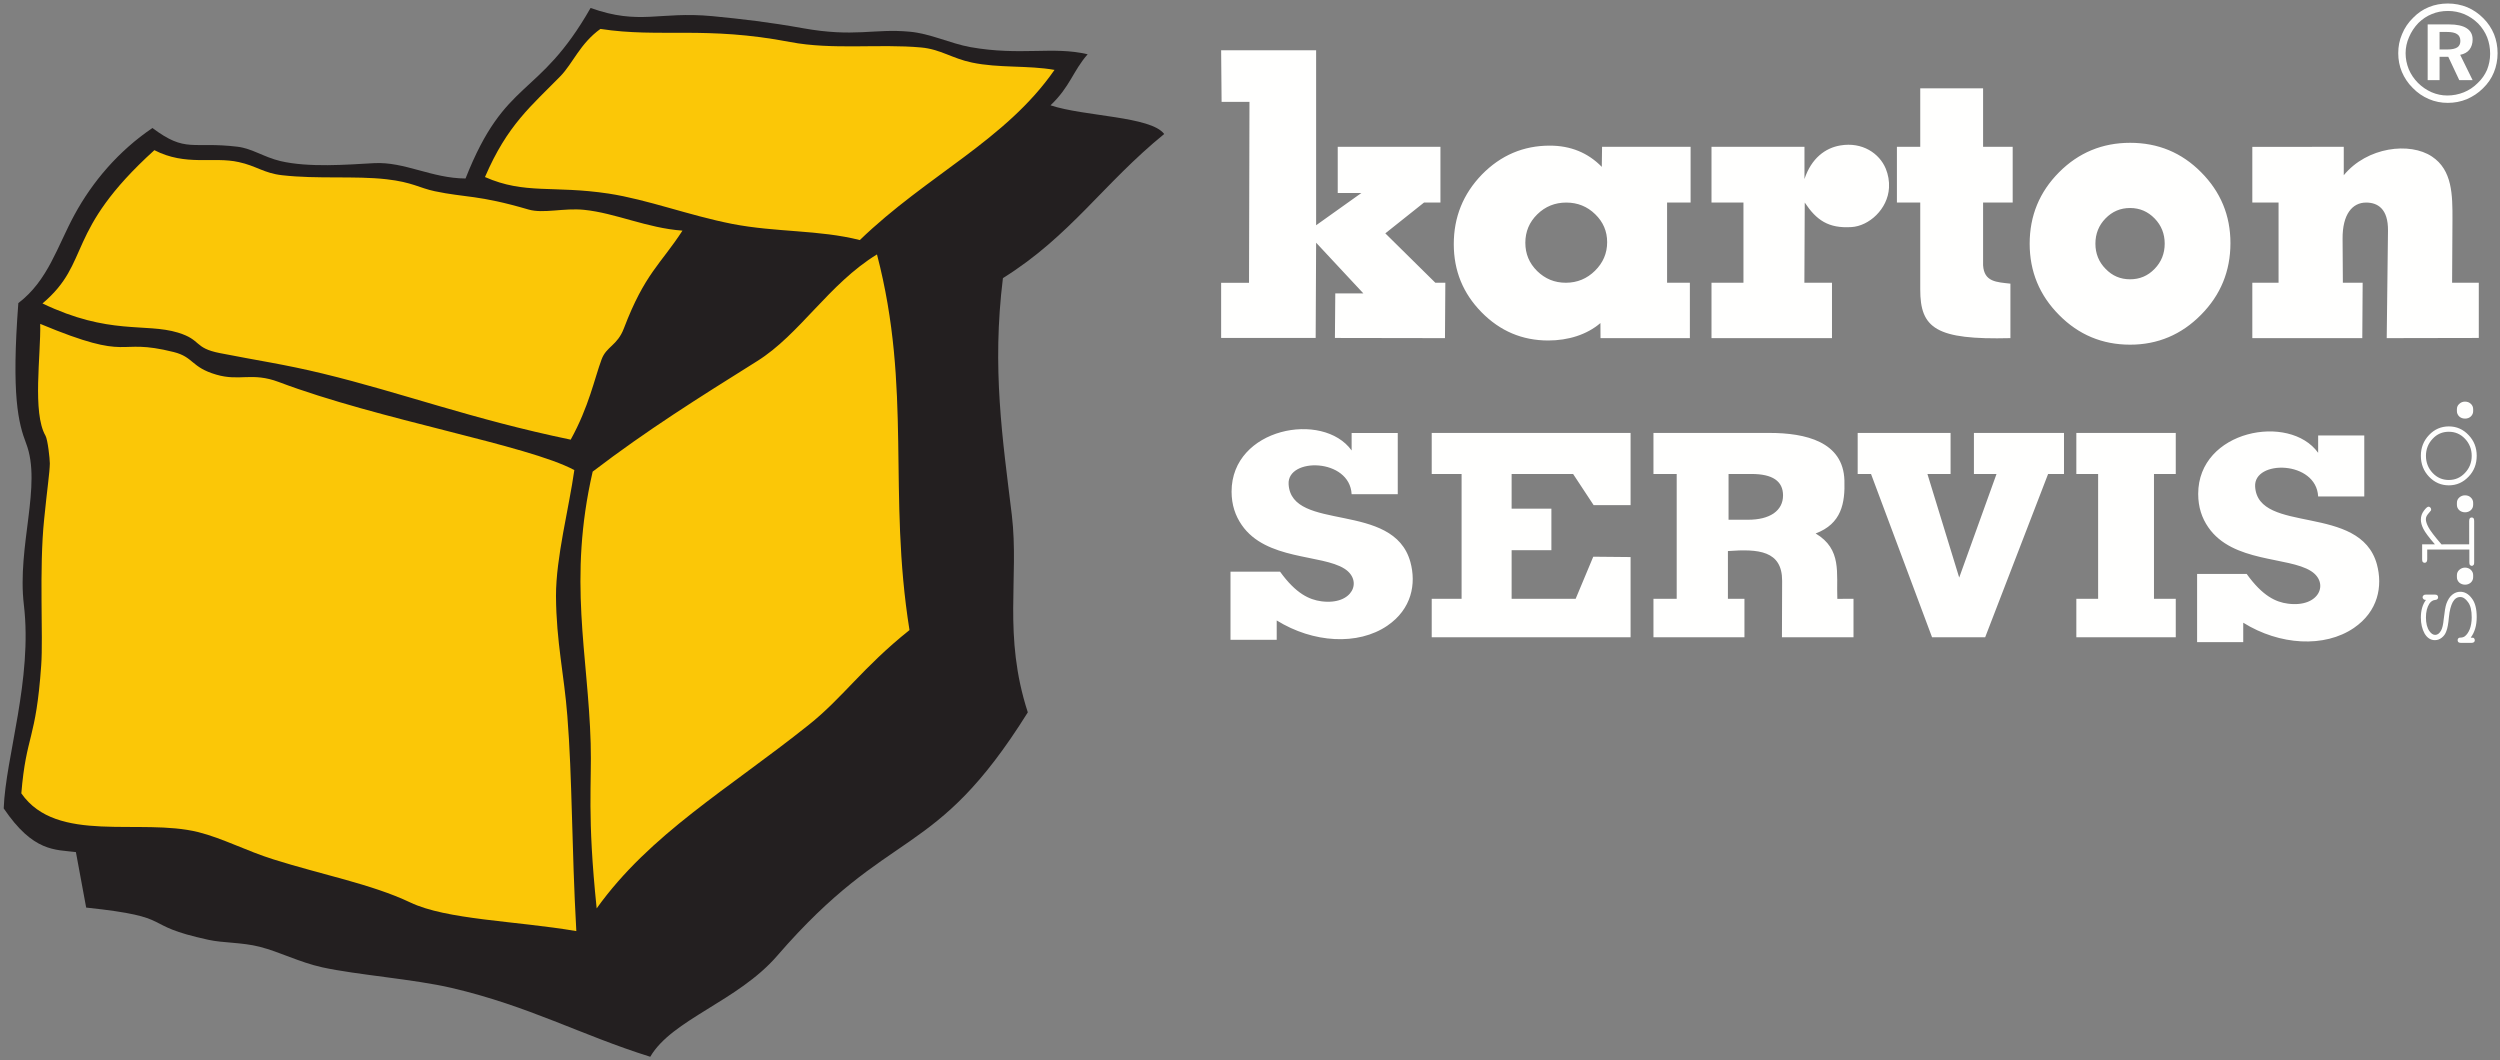 <?xml version="1.0" encoding="UTF-8" standalone="no"?>
<svg
   viewBox="0 0 833.333 353.333"
   height="353.333"
   width="833.333"
   xml:space="preserve"
   id="svg2"
   version="1.1"
   xmlns="http://www.w3.org/2000/svg"
   xmlns:svg="http://www.w3.org/2000/svg"
   xmlns:rdf="http://www.w3.org/1999/02/22-rdf-syntax-ns#"
   xmlns:cc="http://creativecommons.org/ns#"
   xmlns:dc="http://purl.org/dc/elements/1.1/"><rect x="0" y="0" width="833.333" height="353.333" fill="#808080" stroke="none"/><defs
     id="defs6" /><g
     transform="matrix(1.333,0,0,-1.333,0,353.333)"
     id="g10"><path
       id="path20"
       style="fill:#fffffe;fill-opacity:1;fill-rule:evenodd;stroke:none;stroke-width:0.1"
       d="m 329.111,252.492 v -43.754 l 11.309,8.059 h -5.904 v 11.559 h 25.682 v -13.943 h -4.111 l -9.673,-7.698 12.512,-12.352 h 2.498 l -0.091,-13.851 -27.521,0.045 0.092,11.15 h 7.015 l -11.808,12.671 -0.113,-23.821 H 305.36 v 13.784 h 6.971 l 0.114,45.254 h -6.971 l -0.114,12.897 z m 87.763,-38.079 v -20.05 h 5.699 v -13.851 h -22.344 l -0.022,3.77 c -3.384,-2.907 -8.061,-4.361 -13.057,-4.361 -6.493,0.001 -12.057,2.361 -16.689,7.084 -4.632,4.724 -6.926,10.377 -6.926,17.007 0,6.769 2.339,12.558 7.04,17.416 4.722,4.816 10.377,7.221 16.961,7.221 5.2,0.001 9.56,-1.771 13.012,-5.313 l 0.068,5.02 h 22.139 v -13.943 z m -25.204,0 c -2.839,0 -5.246,-0.977 -7.245,-2.93 -2.02,-1.975 -2.997,-4.36 -2.997,-7.13 0,-2.769 0.977,-5.11 2.952,-7.062 1.999,-1.952 4.36,-2.928 7.176,-2.928 2.839,0 5.291,1.021 7.288,2.997 2.021,1.998 3.044,4.36 3.044,7.152 0,2.727 -1,5.063 -2.998,6.993 -1.976,1.933 -4.406,2.908 -7.22,2.908 z m 59.56,13.943 v -8.061 c 1.725,5.222 5.245,7.787 8.969,8.4 5.495,0.932 9.764,-1.976 11.353,-5.79 0.614,-1.476 0.909,-3.157 0.818,-4.769 -0.295,-5.38 -5.019,-9.604 -9.401,-9.854 -5.745,-0.362 -8.742,1.725 -11.672,6.131 l -0.091,-20.05 h 6.903 v -13.851 h -30.131 v 13.851 h 7.993 v 20.05 h -7.993 v 13.943 z m 44.664,-13.943 v -15.668 c 0.25,-4.2 3.383,-4.224 6.835,-4.61 v -13.623 c -18.598,-0.476 -22.571,2.451 -22.549,12.192 v 21.709 h -5.834 v 13.943 h 5.834 v 14.623 h 15.714 v -14.623 h 7.402 v -13.943 z m 36.763,14.942 c 6.971,0 12.874,-2.431 17.756,-7.359 4.883,-4.903 7.335,-10.808 7.335,-17.712 0,-7.014 -2.452,-12.988 -7.357,-17.937 -4.905,-4.972 -10.832,-7.471 -17.735,-7.471 -6.947,0.001 -12.874,2.475 -17.756,7.424 -4.905,4.93 -7.357,10.877 -7.357,17.826 0,6.995 2.452,12.943 7.357,17.87 4.882,4.907 10.831,7.357 17.757,7.359 z m 0,-16.305 c -2.43,0 -4.451,-0.864 -6.155,-2.611 -1.679,-1.725 -2.52,-3.839 -2.52,-6.313 0,-2.451 0.841,-4.564 2.543,-6.29 1.704,-1.769 3.725,-2.611 6.131,-2.611 2.385,0.001 4.428,0.84 6.131,2.611 1.681,1.726 2.521,3.837 2.521,6.312 0,2.455 -0.84,4.565 -2.521,6.291 -1.703,1.749 -3.746,2.611 -6.13,2.611 z m 53.429,15.306 v -7.108 c 5.836,7.108 16.553,8.355 22.048,4.676 5.109,-3.381 5.154,-9.604 5.132,-15.712 l -0.09,-15.849 h 6.675 v -13.806 l -23.024,-0.045 0.317,26.863 c 0.068,5.539 -2.634,7.038 -5.472,7.038 -3.429,0 -5.927,-2.908 -5.882,-9.061 l 0.069,-10.989 h 4.949 l -0.09,-13.851 H 563.22 v 13.851 h 6.562 v 20.05 h -6.562 v 13.92 l 22.866,0.023 M 538.628,115.321 h 5.45 v -9.605 h -24.864 v 9.605 h 5.45 v 31.222 h -5.45 v 10.263 h 24.864 v -10.263 h -5.45 z m -55.495,-9.605 -15.26,40.827 h -3.337 v 10.263 h 23.229 v -10.263 h -5.79 l 7.947,-25.909 9.332,25.909 h -5.653 v 10.263 h 22.525 v -10.263 h -3.974 l -15.735,-40.827 z m -50.887,29.382 h 4.882 c 2.725,0 4.86,0.544 6.404,1.588 1.544,1.091 2.338,2.589 2.338,4.496 10e-4,3.567 -2.611,5.36 -7.878,5.36 l -5.746,0.001 z m -0.159,-7.833 v -11.944 h 4.134 v -9.605 h -22.753 v 9.605 h 5.812 v 31.222 h -5.812 v 10.263 h 29.02 c 8.992,0 18.437,-2.181 18.732,-11.854 0.183,-5.676 -0.704,-10.854 -7.198,-13.284 6.653,-3.973 5.155,-9.9 5.427,-16.349 l 4.042,0.002 v -9.605 h -17.893 l 0.046,14.101 c 0.022,7.584 -5.95,8.013 -13.557,7.448 z m -54.088,10.603 h 9.946 V 127.49 h -9.946 v -12.169 h 16.009 l 4.405,10.534 9.333,-0.089 v -20.05 h -49.728 v 9.605 h 7.47 v 31.222 h -7.47 v 10.263 h 49.728 v -18.052 h -9.242 l -5.132,7.789 h -15.373 z m 183.814,-16.325 c 3.973,-5.541 7.31,-7.041 10.308,-7.427 7.924,-1.043 10.399,5.223 5.767,8.151 -5.721,3.636 -19.595,2.09 -25.681,10.946 -1.59,2.294 -2.521,5.018 -2.521,8.355 10e-4,15.964 22.844,20.233 29.997,10.264 v 4.338 h 11.534 v -15.259 h -11.534 c -0.455,9.038 -16.168,9.241 -15.759,2.473 0.726,-12.032 26.249,-4.109 30.449,-19.436 1.476,-5.471 0.341,-11.739 -5.767,-15.918 -7.335,-4.994 -18.529,-4.359 -27.657,1.318 v -4.859 h -11.535 v 17.054 z m -241.716,0.566 c 3.997,-5.539 7.334,-6.994 10.309,-7.403 7.947,-1.043 10.422,5.223 5.79,8.152 -5.722,3.635 -19.595,2.089 -25.681,10.922 -1.59,2.294 -2.544,5.018 -2.544,8.356 0,15.965 22.867,20.232 30.02,10.287 v 4.359 h 11.534 v -15.303 h -11.534 c -0.455,9.06 -16.168,9.262 -15.759,2.496 0.703,-12.056 26.225,-4.087 30.449,-19.437 1.499,-5.471 0.341,-11.762 -5.767,-15.94 -7.335,-4.994 -18.529,-4.337 -27.657,1.317 v -4.836 h -11.558 v 17.03 h 12.398 m 292.011,142.079 c 1.725,0 3.338,-0.32 4.859,-0.934 1.499,-0.634 2.861,-1.566 4.042,-2.769 1.159,-1.157 2.043,-2.498 2.656,-3.974 0.591,-1.499 0.886,-3.066 0.886,-4.746 0,-1.701 -0.317,-3.315 -0.931,-4.813 -0.613,-1.498 -1.521,-2.816 -2.725,-3.975 -1.18,-1.18 -2.543,-2.066 -4.065,-2.725 -1.498,-0.611 -3.087,-0.907 -4.722,-0.907 -1.657,0 -3.224,0.295 -4.746,0.953 -1.498,0.638 -2.861,1.566 -4.042,2.793 -1.18,1.159 -2.066,2.521 -2.702,3.997 -0.613,1.477 -0.907,3.042 -0.907,4.677 0,1.66 0.294,3.247 0.953,4.769 0.635,1.544 1.566,2.928 2.792,4.109 1.159,1.182 2.453,2.066 3.929,2.657 1.453,0.591 3.042,0.886 4.723,0.888 z m 0.022,-1.863 c -1.453,0 -2.792,-0.251 -4.019,-0.773 -1.248,-0.498 -2.361,-1.249 -3.36,-2.226 -1.022,-1.065 -1.794,-2.247 -2.34,-3.542 -0.567,-1.27 -0.862,-2.634 -0.862,-4.019 0,-1.406 0.272,-2.725 0.795,-4.02 0.522,-1.247 1.294,-2.383 2.271,-3.382 1.021,-1.02 2.156,-1.795 3.429,-2.362 1.271,-0.544 2.588,-0.818 3.928,-0.818 1.453,0.001 2.837,0.273 4.132,0.795 1.295,0.524 2.453,1.295 3.474,2.316 1.022,0.956 1.795,2.067 2.34,3.315 0.498,1.273 0.771,2.589 0.771,3.975 0,1.5 -0.25,2.861 -0.749,4.155 -0.522,1.295 -1.272,2.429 -2.249,3.451 -1.043,1.023 -2.202,1.794 -3.473,2.339 -1.271,0.524 -2.657,0.794 -4.088,0.796 z m -5.063,-3.362 h 5.336 c 1.952,0 3.429,-0.318 4.405,-0.953 1,-0.635 1.499,-1.568 1.499,-2.816 0,-0.999 -0.273,-1.863 -0.795,-2.544 -0.522,-0.656 -1.294,-1.09 -2.316,-1.293 l 3.111,-6.334 h -3.338 l -2.747,5.834 h -2.18 v -5.834 h -2.975 z m 2.975,-1.883 v -4.384 h 1.953 c 1.135,0 1.952,0.181 2.475,0.523 0.522,0.342 0.772,0.885 0.772,1.611 0,0.774 -0.273,1.362 -0.818,1.704 -0.522,0.364 -1.386,0.545 -2.566,0.545 l -1.816,10e-4 m -3.406,-142.032 c -0.296,0 -0.5,0.067 -0.613,0.203 -0.137,0.114 -0.228,0.295 -0.228,0.454 0,0.205 0.091,0.364 0.228,0.477 0.113,0.136 0.317,0.204 0.658,0.204 l 2.157,0.002 c 0.296,0 0.522,-0.07 0.658,-0.206 0.114,-0.112 0.183,-0.272 0.183,-0.477 0,-0.157 -0.047,-0.317 -0.159,-0.432 -0.114,-0.134 -0.296,-0.203 -0.545,-0.227 -0.614,-0.042 -1.114,-0.385 -1.499,-0.953 -0.545,-0.884 -0.841,-1.998 -0.841,-3.429 10e-4,-1.451 0.296,-2.611 0.863,-3.406 0.432,-0.612 0.908,-0.954 1.453,-0.954 0.591,0.001 1.09,0.387 1.476,1.113 0.296,0.502 0.523,1.453 0.659,2.861 0.205,1.817 0.409,3.088 0.659,3.815 0.363,1 0.839,1.748 1.453,2.248 0.613,0.501 1.294,0.749 2.02,0.749 1.068,0.002 2.044,-0.522 2.861,-1.611 0.864,-1.089 1.25,-2.658 1.25,-4.724 0,-2.087 -0.5,-3.792 -1.499,-5.132 0.34,10e-4 0.568,-0.022 0.658,-0.045 0.091,-0.044 0.205,-0.114 0.25,-0.227 0.069,-0.135 0.114,-0.25 0.114,-0.387 0,-0.179 -0.068,-0.34 -0.182,-0.453 -0.136,-0.134 -0.363,-0.204 -0.658,-0.204 l -2.611,0.001 c -0.318,0 -0.523,0.066 -0.659,0.18 -0.114,0.114 -0.181,0.295 -0.181,0.476 0,0.206 0.044,0.364 0.181,0.5 0.113,0.115 0.295,0.159 0.5,0.159 0.476,10e-4 0.862,0.136 1.157,0.364 0.478,0.386 0.887,0.976 1.204,1.771 0.295,0.795 0.476,1.771 0.476,2.929 0.001,1.728 -0.295,2.997 -0.93,3.815 -0.613,0.863 -1.25,1.272 -1.931,1.272 -0.794,0 -1.407,-0.431 -1.884,-1.272 -0.454,-0.861 -0.795,-2.089 -0.954,-3.747 -0.135,-1.634 -0.363,-2.816 -0.635,-3.497 -0.25,-0.749 -0.659,-1.271 -1.159,-1.657 -0.521,-0.407 -1.066,-0.613 -1.702,-0.613 -1.068,0.001 -1.93,0.545 -2.589,1.658 -0.613,1.113 -0.931,2.452 -0.931,3.973 0,1.817 0.431,3.292 1.272,4.429 z m 7.742,47.207 v 0.5 c 0,0.499 0.183,0.975 0.591,1.316 0.409,0.388 0.885,0.567 1.43,0.567 0.614,0.002 1.09,-0.204 1.476,-0.567 0.387,-0.362 0.568,-0.818 0.568,-1.316 v -0.5 c 0,-0.5 -0.181,-0.932 -0.568,-1.318 -0.409,-0.384 -0.886,-0.545 -1.453,-0.545 -0.568,0.001 -1.068,0.159 -1.476,0.545 -0.385,0.388 -0.568,0.817 -0.568,1.318 z m 0,-23.409 v 0.476 c 0,0.522 0.183,0.975 0.591,1.338 0.409,0.365 0.885,0.545 1.43,0.545 0.614,0.002 1.09,-0.182 1.476,-0.568 0.387,-0.361 0.568,-0.817 0.568,-1.316 v -0.475 c 0,-0.524 -0.181,-0.979 -0.568,-1.342 -0.409,-0.362 -0.886,-0.545 -1.453,-0.545 -0.568,0.001 -1.068,0.182 -1.476,0.545 -0.385,0.364 -0.568,0.817 -0.568,1.342 z m 0,-18.099 v 0.5 c 0,0.5 0.183,0.953 0.591,1.316 0.409,0.364 0.885,0.568 1.43,0.568 0.614,0 1.09,-0.205 1.476,-0.568 0.387,-0.386 0.568,-0.817 0.568,-1.317 v -0.499 c 0,-0.521 -0.181,-0.955 -0.568,-1.341 -0.409,-0.363 -0.886,-0.545 -1.453,-0.545 -0.568,0.002 -1.068,0.182 -1.476,0.545 -0.385,0.387 -0.568,0.817 -0.568,1.341 z m -8.696,8.198 h 3.202 c -1.499,1.726 -2.453,2.995 -2.884,3.859 -0.431,0.841 -0.636,1.635 -0.636,2.339 0,0.795 0.25,1.543 0.75,2.202 0.499,0.683 0.907,1.022 1.157,1.022 0.183,0.001 0.341,-0.069 0.454,-0.205 0.137,-0.134 0.205,-0.295 0.205,-0.499 0,-0.091 0,-0.182 -0.045,-0.249 -0.046,-0.091 -0.16,-0.205 -0.341,-0.409 -0.34,-0.387 -0.59,-0.705 -0.727,-0.954 -0.136,-0.271 -0.204,-0.545 -0.204,-0.795 0,-0.589 0.227,-1.272 0.68,-2.09 0.433,-0.815 1.499,-2.225 3.225,-4.223 l 6.926,0.002 v 5.835 c 0,0.34 0.068,0.566 0.181,0.702 0.114,0.139 0.273,0.183 0.454,0.183 0.183,0 0.341,-0.046 0.455,-0.183 0.114,-0.134 0.159,-0.362 0.159,-0.703 v -10.33 c 0,-0.317 -0.023,-0.524 -0.159,-0.66 -0.114,-0.135 -0.25,-0.227 -0.431,-0.227 -0.183,0.001 -0.319,0.091 -0.455,0.227 -0.112,0.115 -0.159,0.34 -0.159,0.658 v 3.203 h -10.535 v -2.429 c 0,-0.319 -0.069,-0.546 -0.183,-0.683 -0.112,-0.134 -0.272,-0.204 -0.476,-0.204 -0.159,0.002 -0.318,0.068 -0.431,0.182 -0.137,0.137 -0.183,0.363 -0.183,0.703 z m 6.676,29.496 c 1.93,0 3.587,-0.728 4.928,-2.159 1.384,-1.428 2.043,-3.178 2.043,-5.177 0,-2.065 -0.659,-3.815 -2.043,-5.244 -1.363,-1.429 -2.998,-2.158 -4.929,-2.158 -1.93,0 -3.587,0.726 -4.95,2.158 -1.362,1.432 -2.043,3.178 -2.043,5.244 0,1.999 0.681,3.747 2.043,5.177 1.34,1.432 3.02,2.157 4.951,2.159 z m 0,-1.339 c -1.59,0 -2.952,-0.57 -4.042,-1.751 -1.112,-1.179 -1.681,-2.611 -1.681,-4.269 10e-4,-1.678 0.569,-3.111 1.681,-4.291 1.112,-1.18 2.475,-1.748 4.041,-1.748 1.567,0.001 2.907,0.568 4.02,1.748 1.135,1.183 1.702,2.612 1.702,4.291 0.001,1.66 -0.567,3.089 -1.68,4.269 -1.112,1.182 -2.475,1.749 -4.041,1.751" /><path
       id="path22"
       style="fill:#231f20;fill-opacity:1;fill-rule:evenodd;stroke:none;stroke-width:0.1"
       d="m 38.122,233.056 c 8.424,-6.313 9.81,-3.317 21.277,-4.679 3.656,-0.453 6.562,-2.589 10.717,-3.588 7.084,-1.657 16.531,-0.908 23.411,-0.522 7.652,0.411 14.397,-3.792 22.889,-3.837 10.014,25.41 18.189,19.709 31.268,42.643 12.352,-4.403 17.12,-0.794 30.427,-2.044 7.357,-0.703 14.328,-1.521 22.684,-3.019 12.897,-2.317 17.712,-0.047 26.613,-0.864 5.222,-0.451 10.218,-2.951 15.236,-3.86 12.624,-2.246 20.686,0.273 29.337,-1.793 -3.724,-4.247 -4.36,-8.084 -9.287,-12.762 8.47,-2.814 25.113,-2.725 28.429,-7.175 -15.282,-12.443 -23.41,-25.477 -40.327,-36.036 -2.794,-22.614 -0.069,-40.259 2.225,-59.243 1.862,-15.735 -2.271,-30.018 3.996,-49.342 C 233.516,49.311 222.843,59.006 194.323,26.035 184.491,14.682 168.029,10.14 162.602,0.808 145.209,6.259 132.289,13.501 112.943,18.02 c -9.425,2.205 -23.639,3.247 -32.359,5.155 -5.745,1.273 -10.694,3.884 -15.713,5.154 -4.428,1.115 -9.037,0.909 -12.761,1.727 -17.734,3.837 -7.357,5.608 -30.563,8.06 l -2.566,13.875 C 13.781,52.65 8.354,51.944 0.929,62.912 1.383,75.675 8.173,95.246 5.97,113.798 c -1.749,14.715 4.563,29.95 0.568,40.373 -1.954,5.087 -3.701,11.989 -1.954,35.104 7.426,5.634 9.72,14.147 14.057,22.118 4.472,8.22 10.989,15.916 19.481,21.663" /><path
       id="path68"
       style="fill:#fbc707;fill-opacity:1;fill-rule:evenodd;stroke:none;stroke-width:0.1"
       d="m 10.056,184.078 c 23.525,-9.81 18.416,-3.294 33.38,-7.042 5.041,-1.269 4.336,-3.815 10.649,-5.654 5.859,-1.724 8.924,0.682 15.621,-1.839 25.115,-9.491 62.263,-15.758 73.912,-22.025 -1.317,-9.422 -4.61,-21.89 -4.587,-31.494 0.068,-11.49 2.044,-19.688 2.839,-29.974 1.248,-15.53 1.067,-32.744 2.248,-53.815 -15.259,2.589 -32.449,2.815 -41.555,7.175 -9.604,4.564 -22.138,6.948 -34.128,10.74 -6.721,2.091 -12.716,5.291 -18.846,6.835 -14.555,3.611 -35.4,-3.065 -44.256,9.696 1.227,14.807 3.656,13.102 4.972,32.04 0.523,7.107 -0.545,24.115 0.727,36.422 0.795,8.015 1.385,11.603 1.43,14.032 0,1.182 -0.523,5.972 -1.09,6.949 -3.315,5.746 -1.135,20.164 -1.317,27.954 m 28.543,43.437 c 7.902,-4.063 14.736,-1.545 21.095,-2.976 4.36,-0.93 6.312,-2.792 10.877,-3.292 8.72,-0.998 18.12,-0.114 26.045,-0.999 6.562,-0.748 8.219,-2.18 12.103,-2.997 7.697,-1.634 10.785,-0.863 23.478,-4.587 3.724,-1.066 8.833,0.454 13.874,-0.069 7.858,-0.793 15.713,-4.563 24.592,-5.2 -5.427,-8.378 -9.424,-10.716 -14.646,-24.432 -1.657,-4.359 -4.382,-4.496 -5.586,-7.788 -1.749,-4.7 -3.178,-11.853 -7.72,-20.05 -24.728,5.132 -42.235,11.739 -62.013,16.53 -9.673,2.341 -16.28,3.247 -25.681,5.109 -6.631,1.296 -4.519,3.293 -10.514,5.132 -8.175,2.476 -17.189,-0.704 -33.878,7.289 12.329,10.424 5.358,17.802 27.975,38.33 M 148.206,147.133 c 13.692,10.445 26.385,18.391 41.099,27.611 10.673,6.654 17.961,19.346 29.995,26.703 8.811,-33.833 2.636,-59.584 8.13,-93.939 -11.739,-9.377 -16.735,-16.985 -25.227,-23.729 -20.05,-16.007 -39.669,-27.248 -52.998,-45.868 -2.43,23.459 -1.204,30.996 -1.498,41.259 -0.637,22.367 -5.723,40.872 0.499,67.963 m 1.93,110.696 c 14.918,-2.272 26.295,0.793 47.457,-3.271 10.559,-2.019 22.299,-0.409 32.721,-1.363 4.837,-0.43 7.788,-2.747 12.716,-3.769 6.743,-1.43 13.987,-0.658 20.663,-1.839 -12.216,-17.619 -31.858,-26.295 -48.684,-42.553 -10.195,2.59 -20.958,1.908 -31.925,4.043 -10.945,2.158 -21.05,6.062 -30.904,7.583 -13.919,2.091 -20.914,-0.272 -30.905,4.133 5.609,13.08 11.604,17.779 18.893,25.25 3.065,3.158 4.905,8.152 9.968,11.786" /></g></svg>
